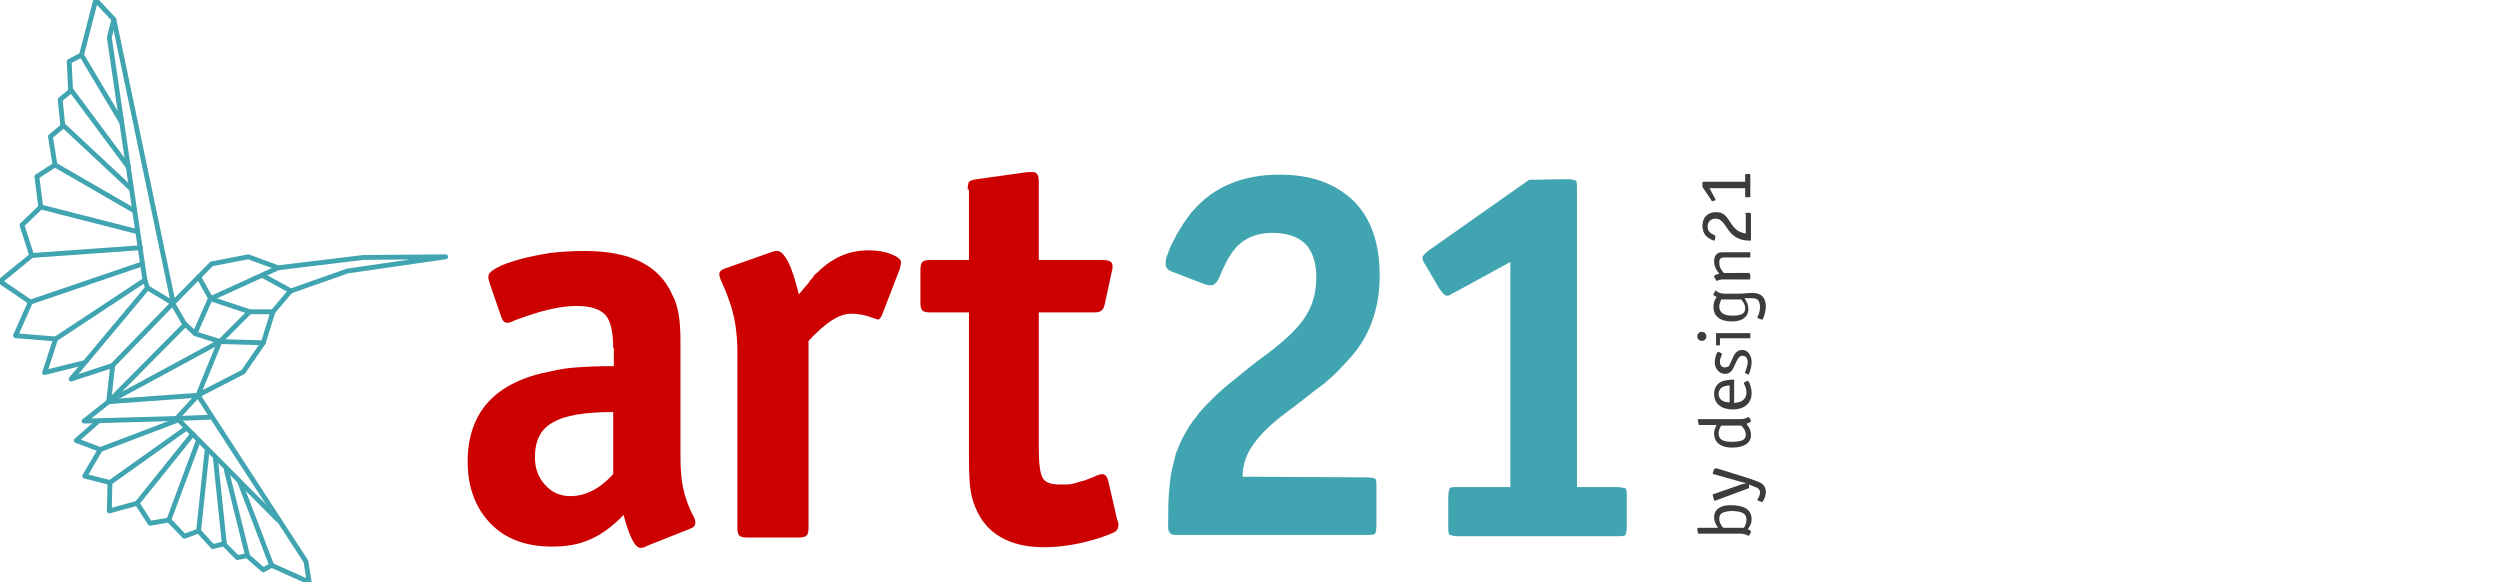 <?xml version="1.0" encoding="utf-8"?>
<!-- Generator: Adobe Illustrator 23.0.3, SVG Export Plug-In . SVG Version: 6.00 Build 0)  -->
<svg version="1.1" id="Ebene_1" xmlns="http://www.w3.org/2000/svg" xmlns:xlink="http://www.w3.org/1999/xlink" x="0px" y="0px"
	 viewBox="0 0 386.5 90" style="enable-background:new 0 0 386.5 90;" xml:space="preserve">
<style type="text/css">
	.st0{fill:none;stroke:#40A4B1;stroke-width:0.75;stroke-linecap:round;stroke-linejoin:round;stroke-miterlimit:10;}
	.st1{fill:#CD0000;}
	.st2{fill:#40A4B1;}
	.st3{enable-background:new    ;}
	.st4{fill:#3C3C3B;}
</style>
<g>
	<g>
		<polyline class="st0" points="19.9,25.9 10.9,13.8 10.7,9.5 12.6,8.5 		"/>
		<polyline class="st0" points="20.3,29.2 9.7,19.3 9.3,15.4 11,14 		"/>
		<polyline class="st0" points="20.8,32.6 8.5,25.5 7.8,21.1 9.6,19.6 		"/>
		<polyline class="st0" points="21.2,35.8 6.3,32 5.7,27.3 8.5,25.5 		"/>
		<polyline class="st0" points="21.7,38.3 4.9,39.5 3.4,34.8 6.3,32 		"/>
		<g>
			<polyline class="st0" points="37.1,74.6 42,87.4 47.8,90 47.3,86.8 30.6,61.1 37.6,57.5 40.7,53 42.2,48.2 44.9,45 53.7,41.9 
				68.9,39.7 56.2,39.8 43,41.4 38.4,39.7 32.7,40.8 26.7,46.9 			"/>
			<polyline class="st0" points="28.6,50.1 30.2,51.6 34,52.8 40.7,53 			"/>
			<polyline class="st0" points="30.7,42.8 32.6,46.2 38.6,48.2 42.2,48.2 			"/>
			<polyline class="st0" points="30.2,51.4 32.5,46.2 43,41.4 			"/>
			<line class="st0" x1="40.8" y1="42.7" x2="45" y2="45"/>
			<path class="st0" d="M17.4,56.7"/>
			<polyline class="st0" points="38.6,48.2 34,52.8 16.8,62.1 28.6,50.2 26.7,46.9 			"/>
			<polyline class="st0" points="17.4,56.7 16.8,62.1 30.6,61.1 34,52.8 			"/>
			<path class="st0" d="M26.7,48.2"/>
			<polyline class="st0" points="16.8,62.1 13,65.1 27.3,64.7 32.5,64.5 			"/>
			<polyline class="st0" points="43,80.4 27.6,64.9 15.5,69.5 13.1,73.6 17,74.6 			"/>
			<polyline class="st0" points="35,72.7 38.3,86 40.7,88.1 42,87.4 			"/>
			<polyline class="st0" points="33.3,70.9 34.7,84.2 36.7,86.2 38.2,85.9 			"/>
			<polyline class="st0" points="32,69.8 30.7,82.1 32.9,84.5 34.5,84.1 			"/>
			<polyline class="st0" points="30.6,68.3 26.1,80.4 28.5,82.9 30.7,82.1 			"/>
			<polyline class="st0" points="29.8,67.1 21.2,77.8 23.2,80.9 26.1,80.4 			"/>
			<polyline class="st0" points="28.8,66.2 17,74.6 16.9,79 21.2,77.8 			"/>
			<polyline class="st0" points="15.2,65.1 11.8,68.1 15.5,69.5 			"/>
			<line class="st0" x1="30.6" y1="61.1" x2="27.3" y2="64.7"/>
			<polyline class="st0" points="18.8,18.9 12.6,8.5 14.8,0 17.6,3 26.8,46.9 			"/>
			<path class="st0" d="M17.4,56.5"/>
			<line class="st0" x1="17.4" y1="56.5" x2="26.9" y2="46.7"/>
			<polyline class="st0" points="17.4,56.5 11,58.6 22.8,44.5 			"/>
			<polyline class="st0" points="4.7,46.7 2.4,51.9 8.6,52.4 22.4,43.3 16.9,5.8 17.6,3 			"/>
			<polyline class="st0" points="22,40.8 4.7,46.7 0,43.5 4.9,39.5 			"/>
			<polyline class="st0" points="12.9,56.1 6.9,57.6 8.6,52.4 			"/>
			<polyline class="st0" points="26.8,46.9 22.8,44.5 22.4,43.3 			"/>
		</g>
	</g>
	<g>
		<path class="st1" d="M94.8,53.8c0-2.5-0.4-4.2-1.2-5.1c-0.8-0.9-2.3-1.4-4.5-1.4c-2.6,0-5.8,0.8-9.7,2.3c-0.3,0.2-0.7,0.3-1,0.3
			c-0.4,0-0.7-0.3-0.9-0.9l-1.8-5.2c-0.1-0.3-0.2-0.7-0.2-1c0-0.5,0.4-0.9,1.3-1.4s2.1-0.9,3.5-1.3c1.4-0.4,3-0.7,4.8-1
			c1.8-0.2,3.5-0.3,5.3-0.3c7,0,11.5,2.2,13.5,6.7c0.5,0.9,0.8,1.9,1,3s0.3,2.5,0.3,4.2v17.7c0,1.9,0.1,3.6,0.4,5s0.8,2.9,1.6,4.4
			c0.2,0.3,0.3,0.7,0.3,1c0,0.4-0.2,0.7-0.7,0.9l-6.8,2.7c-0.3,0.2-0.6,0.3-1,0.3c-0.8,0-1.7-1.7-2.6-5.1c-1.7,1.8-3.5,3.1-5.2,3.8
			c-1.7,0.8-3.7,1.1-5.9,1.1c-4,0-7.2-1.2-9.5-3.6s-3.5-5.6-3.5-9.5c0-7.7,4.3-12.4,12.9-14c1.2-0.3,2.5-0.5,3.9-0.6
			s3.4-0.2,5.8-0.2v-2.8C94.9,53.8,94.8,53.8,94.8,53.8z M94.8,63.7c-4.3,0-7.5,0.5-9.3,1.6c-1.9,1-2.8,2.8-2.8,5.4
			c0,1.7,0.5,3.1,1.6,4.3c1.1,1.2,2.4,1.7,3.9,1.7c2.3,0,4.5-1.1,6.6-3.4C94.8,73.3,94.8,63.7,94.8,63.7z"/>
		<path class="st1" d="M119.2,39c0.3-0.1,0.6-0.2,0.6-0.2c0.1,0,0.2,0,0.4,0c0.5,0,1.1,0.6,1.7,1.8s1.1,2.9,1.6,4.9
			c0.5-0.5,0.8-1,1.1-1.3c0.3-0.3,0.5-0.6,0.7-0.9c0.2-0.2,0.4-0.4,0.5-0.6c0.1-0.2,0.3-0.4,0.6-0.6c2.3-2.3,4.9-3.4,7.9-3.4
			c1.3,0,2.5,0.2,3.5,0.6c1,0.4,1.5,0.8,1.5,1.3c0,0.2-0.1,0.5-0.2,1l-2.7,7c-0.2,0.5-0.4,0.8-0.7,0.8c-0.1,0-0.3-0.1-0.6-0.2
			c-1.3-0.5-2.4-0.7-3.5-0.7c-1.9,0-4,1.4-6.6,4.2v28.9c0,0.6-0.1,1-0.3,1.2s-0.6,0.3-1.2,0.3h-8c-0.6,0-1-0.1-1.2-0.3
			s-0.3-0.6-0.3-1.2V55.3c0-1.2,0-2.3-0.1-3.3s-0.2-1.9-0.4-2.8c-0.2-0.9-0.4-1.8-0.8-2.8c-0.3-1-0.8-2-1.3-3.2
			c-0.1-0.3-0.2-0.6-0.2-0.8c0-0.4,0.3-0.7,0.9-0.9L119.2,39z"/>
		<path class="st1" d="M149.6,29.3c0-0.6,0.1-1,0.2-1.2c0.1-0.1,0.5-0.3,1.2-0.4l7.9-1.1h0.8c0.6,0,0.9,0.5,0.9,1.4v12.2h9.9
			c1,0,1.5,0.3,1.5,0.9c0,0.3,0,0.6-0.1,0.8l-1.1,5.1c-0.1,0.5-0.3,0.9-0.5,1c-0.2,0.2-0.6,0.3-1.1,0.3h-8.6v21.1
			c0,2.3,0.2,3.8,0.6,4.5s1.3,1,2.6,1c0.4,0,0.8,0,1.2,0s0.8-0.1,1.2-0.2s0.9-0.3,1.4-0.4c0.5-0.2,1.2-0.4,2-0.8
			c0.3-0.1,0.6-0.2,0.8-0.2c0.4,0,0.7,0.3,0.9,0.9l1.4,6.1c0.1,0.3,0.2,0.5,0.2,0.6s0,0.2,0,0.3c0,0.5-0.2,0.8-0.5,1
			s-1.1,0.5-2.2,0.9c-3.1,1-6,1.5-8.8,1.5c-4.5,0-7.8-1.5-9.7-4.4c-0.7-1.1-1.2-2.3-1.5-3.6c-0.3-1.3-0.4-3.2-0.4-5.6V48.3h-6
			c-0.6,0-1-0.1-1.2-0.3s-0.3-0.6-0.3-1.2v-5.1c0-0.6,0.1-1,0.3-1.2s0.6-0.3,1.2-0.3h6V29.3H149.6z"/>
		<path class="st2" d="M211.2,73.8c0.7,0,1.2,0.1,1.4,0.2c0.2,0.2,0.2,0.6,0.2,1.4v5.7c0,0.7-0.1,1.2-0.2,1.4
			c-0.2,0.2-0.6,0.2-1.4,0.2h-29.5c-0.7,0-1.1-0.4-1.1-1.1V81c0-1.7,0-3.1,0.1-4.5c0.1-1.2,0.2-2.5,0.4-3.5s0.5-2,0.7-2.9
			c0.4-0.9,0.7-1.9,1.2-2.7c0.6-1.1,1.2-2.1,1.9-2.9c0.6-0.9,1.4-1.7,2.4-2.7s2.1-2,3.5-3.1s3.1-2.6,5.4-4.2c2.7-2.1,4.7-4,5.7-5.7
			c1.1-1.7,1.6-3.7,1.6-6c0-2.2-0.6-4-1.7-5.1c-1.1-1.1-2.9-1.7-5-1.7c-2,0-3.6,0.5-4.9,1.5s-2.4,2.9-3.4,5.4
			c-0.4,0.9-0.9,1.2-1.2,1.2c-0.2,0-0.6,0-0.9-0.1l-5.2-2c-0.6-0.2-1-0.6-1-1.2c0-0.5,0.1-1.1,0.4-1.7c0.2-0.7,0.6-1.5,1-2.2
			c0.4-0.9,0.9-1.6,1.4-2.4c0.5-0.7,1-1.5,1.6-2.1c3.1-3.5,7.5-5.4,13.2-5.4c5,0,8.7,1.4,11.5,4.1c2.7,2.7,4,6.6,4,11.5
			c0,5.2-1.6,9.6-4.9,13.1c-0.6,0.6-1.1,1.2-1.5,1.6c-0.5,0.5-1,1-1.6,1.5c-0.6,0.6-1.6,1.2-2.7,2.1s-2.7,2.1-4.7,3.6
			c-2.1,1.7-3.5,3.2-4.4,4.6s-1.4,2.9-1.4,4.6L211.2,73.8z"/>
		<path class="st2" d="M242.2,27.7c0.7,0,1.1,0.1,1.4,0.2c0.2,0.2,0.2,0.6,0.2,1.5v45.9h6c0.7,0,1.2,0.1,1.5,0.2
			c0.2,0.2,0.2,0.6,0.2,1.5v4.2c0,0.7-0.1,1.2-0.2,1.5c-0.2,0.2-0.6,0.2-1.5,0.2h-24.2c-0.7,0-1.2-0.1-1.5-0.2
			c-0.2-0.2-0.2-0.6-0.2-1.5V77c0-0.7,0.1-1.2,0.2-1.5c0.2-0.2,0.6-0.2,1.5-0.2h7.9V40.5l-8.6,4.7c-0.5,0.2-0.7,0.4-0.9,0.5
			c-0.1,0-0.2,0-0.4,0s-0.6-0.4-1.1-1.1l-2.1-3.6c-0.4-0.5-0.5-1-0.5-1.2s0.4-0.6,1-1.1l15.5-10.9L242.2,27.7L242.2,27.7L242.2,27.7
			z"/>
	</g>
</g>
<g class="st3">
	<path class="st4" d="M270.8,80.3c0,0.6-0.2,1-0.6,1.5c0.3,0.1,0.5,0.3,0.5,0.4c0,0,0,0.1,0,0.1l-0.3,0.5c0,0,0,0-0.1,0
		c0,0,0,0-0.1,0c-0.3-0.2-0.7-0.3-1.2-0.3h-6.4c-0.1,0-0.1,0-0.1-0.1l-0.1-0.6c0,0,0-0.1,0-0.1c0,0,0-0.1,0.1-0.1h3.1
		c-0.4-0.6-0.6-1.1-0.6-1.6c0-1.2,0.9-1.9,2.5-1.9C269.7,78.1,270.8,78.8,270.8,80.3z M265.8,80.2c0,0.4,0.1,0.8,0.6,1.4h3.2
		c0.3-0.4,0.4-0.8,0.4-1.3c0-0.9-0.7-1.3-2.4-1.3C266.3,79.1,265.8,79.4,265.8,80.2z"/>
	<path class="st4" d="M265.4,72.4l4.5,1.4c0.9,0.3,1.8,0.6,2.2,0.8c0.6,0.3,0.9,0.8,0.9,1.5c0,0.6-0.4,1.5-0.6,1.5c0,0-0.1,0-0.1,0
		l-0.5-0.2c0,0-0.1-0.1-0.1-0.1c0,0,0,0,0-0.1c0.3-0.4,0.4-0.8,0.4-1.1c0-0.4-0.3-0.7-1-0.9l-0.7-0.3v0.5c0,0.1,0,0.1-0.1,0.1
		l-5.1,1.9c0,0,0,0-0.1,0s-0.1,0-0.1-0.1l-0.2-0.7l0-0.1c0,0,0-0.1,0.1-0.1l4.3-1.5c0.3-0.1,0.3-0.1,0.8-0.2
		c-0.3-0.1-0.5-0.1-0.8-0.2l-4.3-1.2c0,0-0.1-0.1-0.1-0.1c0,0,0,0,0-0.1l0.2-0.6C265.3,72.4,265.3,72.4,265.4,72.4
		C265.4,72.4,265.4,72.4,265.4,72.4z"/>
	<path class="st4" d="M270.4,64.5l0.3,0.5c0,0,0,0.1,0,0.1c0,0.1-0.3,0.3-0.7,0.4c0.6,0.8,0.7,1.2,0.7,1.8c0,1.2-1.1,1.9-2.9,1.9
		c-1.8,0-2.8-0.8-2.8-2.2c0-0.4,0.1-0.8,0.4-1.3h-2.7c-0.1,0-0.1,0-0.1-0.1l-0.1-0.6c0,0,0,0,0-0.1c0-0.1,0-0.1,0.1-0.1h6.3
		c0.7,0,1-0.1,1.3-0.3C270.3,64.5,270.3,64.5,270.4,64.5C270.4,64.5,270.4,64.5,270.4,64.5z M266.1,65.8c-0.3,0.5-0.4,0.8-0.4,1.2
		c0,0.9,0.6,1.3,2,1.3c1.6,0,2.2-0.3,2.2-1.1c0-0.5-0.2-0.9-0.7-1.4H266.1z"/>
	<path class="st4" d="M268.1,58.8v3.5c1.2-0.1,1.9-0.6,1.9-1.6c0-0.4-0.1-0.9-0.4-1.4c0,0,0-0.1,0-0.1c0,0,0-0.1,0.1-0.1l0.4-0.2
		c0.1,0,0.1,0,0.1,0c0.1,0,0.2,0.1,0.3,0.4c0.2,0.5,0.3,1,0.3,1.5c0,1.5-1.1,2.5-2.9,2.5c-1.8,0-2.9-0.9-2.9-2.4c0-1,0.5-1.7,1.4-2
		c0.4-0.1,0.8-0.2,1.5-0.2C268,58.6,268.1,58.7,268.1,58.8z M265.7,60.9c0,0.8,0.6,1.3,1.7,1.3v-2.6
		C266.3,59.6,265.7,60.1,265.7,60.9z"/>
	<path class="st4" d="M270.8,56c0,0.6-0.2,1.3-0.4,1.8c0,0.1-0.1,0.1-0.1,0.1c0,0,0,0,0,0l-0.5-0.2c0,0,0,0,0-0.1s0-0.1,0-0.1
		c0.2-0.5,0.4-1.1,0.4-1.5c0-0.6-0.3-1-0.8-1c-0.4,0-0.6,0.2-0.9,0.8c-0.4,0.8-0.5,1.1-0.7,1.4c-0.3,0.4-0.6,0.6-1.1,0.6
		c-0.9,0-1.6-0.8-1.6-1.8c0-0.6,0.3-1.6,0.5-1.6c0,0,0,0,0.1,0l0.4,0.2c0,0,0.1,0.1,0.1,0.1c0,0,0,0,0,0.1c-0.2,0.5-0.3,0.8-0.3,1.1
		c0,0.6,0.3,0.9,0.8,0.9c0.2,0,0.4-0.1,0.6-0.2c0.1-0.2,0.1-0.2,0.6-1.3c0.4-0.9,0.8-1.2,1.5-1.2C270.1,54.1,270.8,54.8,270.8,56z"
		/>
	<path class="st4" d="M263.8,52c0,0.4-0.3,0.7-0.7,0.7c-0.4,0-0.7-0.3-0.7-0.7c0-0.4,0.3-0.7,0.7-0.7
		C263.5,51.3,263.8,51.6,263.8,52z M270.6,51.6v0.6c0,0.1,0,0.1-0.1,0.1h-4.6v1c0,0.1,0,0.1-0.1,0.1h-0.4c-0.1,0-0.1,0-0.1-0.1v-1.7
		c0-0.1,0-0.1,0.1-0.1h5.2C270.6,51.5,270.6,51.5,270.6,51.6z"/>
	<path class="st4" d="M265.5,45.1c0.3,0.2,0.7,0.3,1.2,0.3h1.8c0.8,0,0.8,0,1.9-0.1c0.2,0,0.5,0,0.6,0c1.3,0,2,0.7,2,2.1
		c0,0.6-0.2,1.3-0.4,1.8c-0.1,0.2-0.1,0.2-0.2,0.2c0,0,0,0-0.1,0l-0.5-0.2c0,0-0.1,0-0.1-0.1s0-0.1,0-0.1c0.3-0.5,0.4-1.1,0.4-1.6
		c0-0.5-0.2-0.9-0.4-1.1c-0.2-0.1-0.4-0.2-0.8-0.2c-0.2,0-0.4,0-0.6,0l-0.5,0h-0.1c0.4,0.6,0.6,1.1,0.6,1.7c0,1.2-1,1.9-2.5,1.9
		c-1.9,0-2.9-0.8-2.9-2.3c0-0.5,0.1-0.9,0.5-1.5c-0.3-0.1-0.5-0.3-0.5-0.3c0,0,0-0.1,0-0.1l0.3-0.6c0,0,0,0,0.1,0
		C265.4,45.1,265.4,45.1,265.5,45.1z M266.1,46.3c-0.2,0.5-0.3,0.8-0.3,1.1c0,0.9,0.7,1.4,2,1.4c1.4,0,2-0.3,2-1.1
		c0-0.4-0.1-0.8-0.6-1.4H266.1z"/>
	<path class="st4" d="M270.5,42.4c0.1,0,0.1,0,0.1,0.1v0.6c0,0.1,0,0.1-0.1,0.1h-3.9c-0.5,0-0.7,0-1.1,0.2c0,0-0.1,0-0.1,0
		c0,0-0.1,0-0.1-0.1l-0.3-0.5c0,0,0-0.1,0-0.1c0-0.1,0.3-0.3,0.8-0.4c-0.6-0.7-0.8-1.3-0.8-1.9c0-0.6,0.2-1,0.5-1.2
		c0.3-0.2,0.5-0.2,1.2-0.2h3.8c0.1,0,0.1,0,0.1,0.1v0.6c0,0.1,0,0.1-0.1,0.1h-3.8c-0.7,0-0.9,0.2-0.9,0.8c0,0.6,0.2,1,0.7,1.6H270.5
		z"/>
	<path class="st4" d="M269.8,33.1c0-0.1,0-0.2,0.2-0.2h0.5c0.1,0,0.2,0,0.2,0.2v4c0,0.1,0,0.1-0.2,0.1c-1.6,0-2.7-0.6-3.6-2.1
		c-0.6-0.9-1-1.3-1.7-1.3c-0.7,0-1.2,0.5-1.2,1.2c0,0.7,0.3,1,1.1,1.4c0.1,0,0.1,0,0.1,0.1c0,0,0,0,0,0.1l-0.1,0.5
		c0,0.1-0.1,0.1-0.1,0.1c-0.2,0-0.7-0.3-1-0.5c-0.5-0.4-0.8-1-0.8-1.8c0-1.3,0.8-2.1,2.1-2.1c0.9,0,1.4,0.3,2.1,1.4
		c0.8,1.3,1.4,1.7,2.5,1.9V33.1z"/>
	<path class="st4" d="M264.3,29.1l0.9,1.7c0,0,0,0.1,0,0.1c0,0,0,0.1-0.1,0.1l-0.3,0.1c0,0-0.1,0-0.1,0c0,0-0.1,0-0.1-0.1l-1.4-2.1
		v-0.6c0-0.1,0-0.2,0.2-0.2h6.4v-1c0-0.1,0-0.2,0.2-0.2h0.4c0.1,0,0.2,0,0.2,0.2v3.2c0,0.1,0,0.2-0.2,0.2H270c-0.1,0-0.2,0-0.2-0.2
		v-1.2H264.3z"/>
</g>
</svg>
